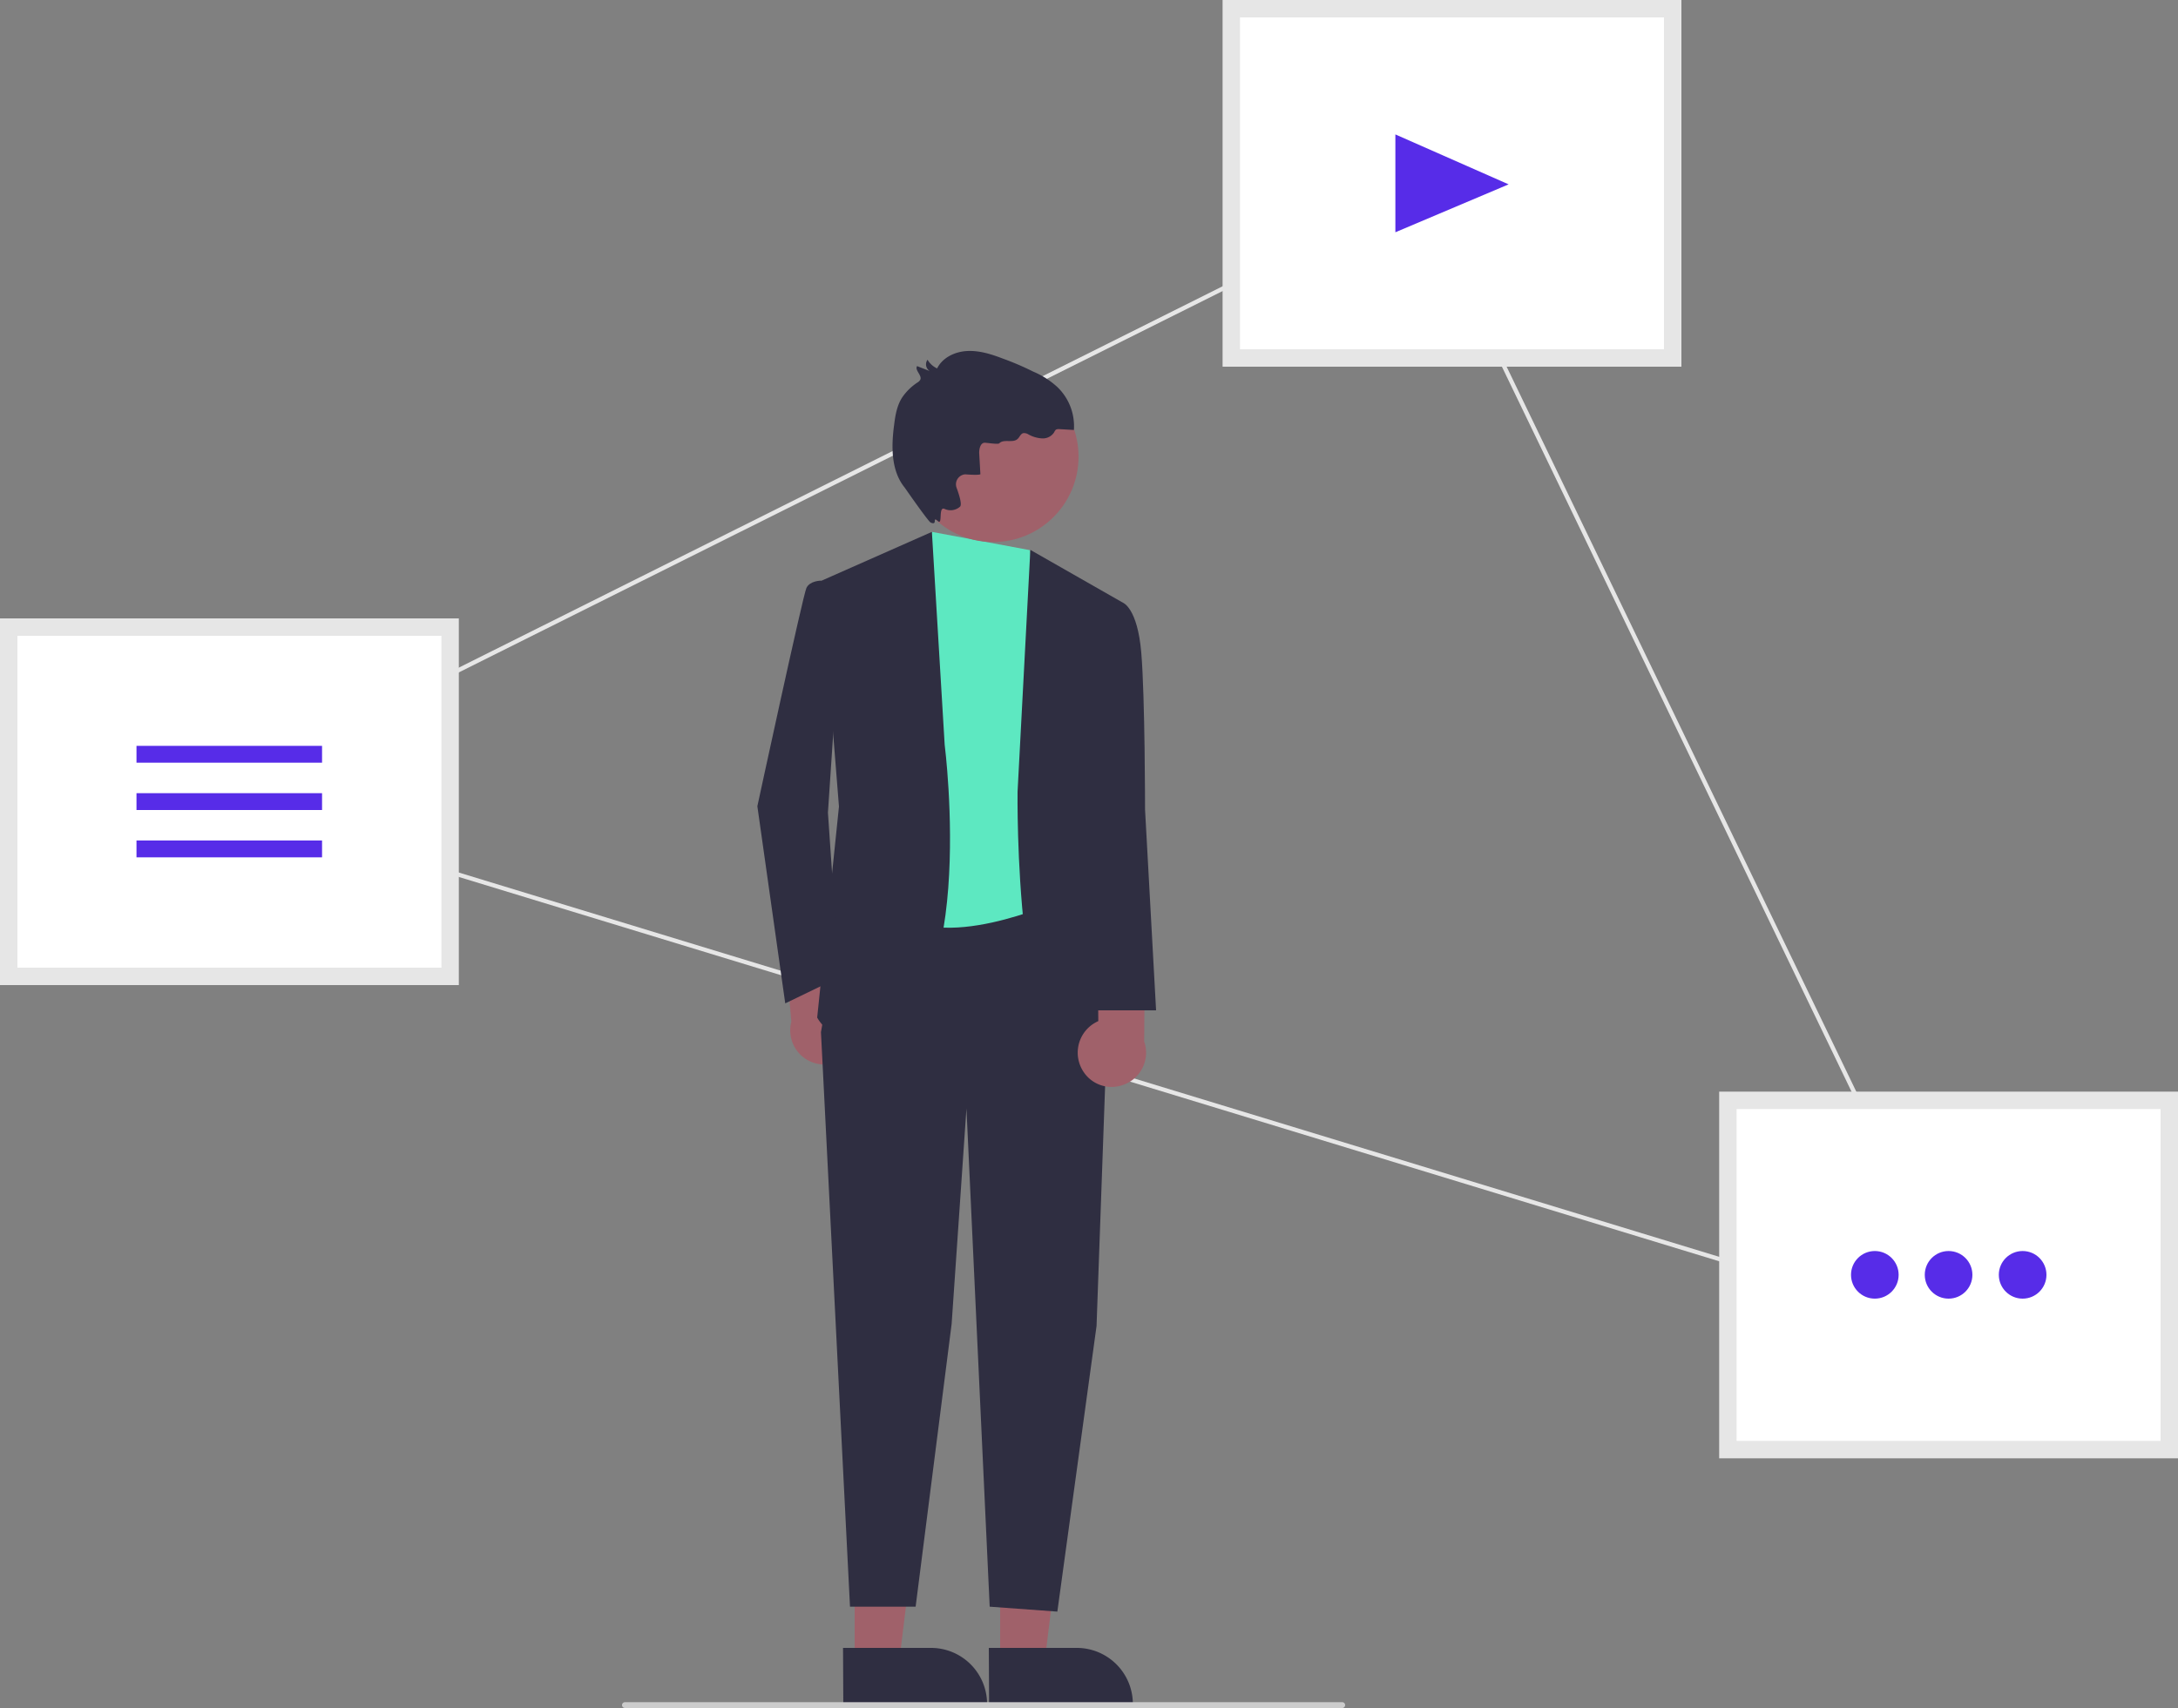 <?xml version="1.0" encoding="utf-8"?>
<svg id="choix_option_ecosysteme" xmlns="http://www.w3.org/2000/svg" width="750" height="588.3" viewBox="0 0 750 588.3">
  <rect x="0" y="0" width="750" height="588.3" fill="#808080" stroke="none"/>
  <path id="Tracé_12484" data-name="Tracé 12484" d="M680.4,461.4l-1.6-.5L68.3,274.7l1.7-.8L489.1,64.6l.3.7ZM72.3,274.4,677.6,459,488.4,66.6Z" fill="#e6e6e6"/>
  <rect id="Rectangle_2818" data-name="Rectangle 2818" width="152" height="120.3" transform="translate(595 379)" fill="#fff"/>
  <path id="Tracé_12485" data-name="Tracé 12485" d="M750,502.3H592V376H750Zm-152-6H744V382H598Z" fill="#e6e6e6"/>
  <rect id="Rectangle_2819" data-name="Rectangle 2819" width="152" height="120.3" transform="translate(3 216)" fill="#fff"/>
  <path id="Tracé_12486" data-name="Tracé 12486" d="M158,339.3H0V213H158Zm-152-6H152V219H6Z" fill="#e6e6e6"/>
  <rect id="Rectangle_2820" data-name="Rectangle 2820" width="152" height="120.3" transform="translate(424 3)" fill="#fff"/>
  <path id="Tracé_12487" data-name="Tracé 12487" d="M579,126.3H421V0H579Zm-152-6H573V6H427Z" fill="#e6e6e6"/>
  <path id="Tracé_12488" data-name="Tracé 12488" d="M480.5,46.3l39,17.2L480.5,80Z" fill="#572ce8"/>
  <rect id="Rectangle_2821" data-name="Rectangle 2821" width="63.9" height="5.8" transform="translate(47 256.9)" fill="#572ce8"/>
  <rect id="Rectangle_2822" data-name="Rectangle 2822" width="63.9" height="5.8" transform="translate(47 273.2)" fill="#572ce8"/>
  <rect id="Rectangle_2823" data-name="Rectangle 2823" width="63.9" height="5.8" transform="translate(47 289.5)" fill="#572ce8"/>
  <circle id="Ellipse_1677" data-name="Ellipse 1677" cx="8.2" cy="8.2" r="8.2" transform="translate(637.4 430.9)" fill="#572ce8"/>
  <circle id="Ellipse_1678" data-name="Ellipse 1678" cx="8.2" cy="8.2" r="8.2" transform="translate(662.8 430.9)" fill="#572ce8"/>
  <circle id="Ellipse_1679" data-name="Ellipse 1679" cx="8.2" cy="8.2" r="8.2" transform="translate(688.3 430.9)" fill="#572ce8"/>
  <path id="Tracé_12489" data-name="Tracé 12489" d="M294.3,360.4a11.707,11.707,0,0,0-4.7-15.9,10.838,10.838,0,0,0-1.9-.8l-1.9-26.8-16.6-2.8,3.3,37.8a11.778,11.778,0,0,0,21.8,8.5Z" fill="#a0616a"/>
  <path id="Tracé_12490" data-name="Tracé 12490" d="M344.4,572.6h15.3l7.3-59.3-22.6.1Z" fill="#a0616a"/>
  <path id="Tracé_12491" data-name="Tracé 12491" d="M340.5,567.6h30.3a19.312,19.312,0,0,1,19.3,19.3v.6H340.6Z" fill="#2f2e41"/>
  <path id="Tracé_12492" data-name="Tracé 12492" d="M294.3,572.6h15.3l7.3-59.3-22.6.1Z" fill="#a0616a"/>
  <path id="Tracé_12493" data-name="Tracé 12493" d="M290.3,567.6h30.3a19.312,19.312,0,0,1,19.3,19.3v.6H290.4Z" fill="#2f2e41"/>
  <path id="Tracé_12494" data-name="Tracé 12494" d="M290.2,313l-7.5,42.5,10,197.9h22.6L327.7,456l5.1-74.2,8,171.6,23.3,1.7,13.5-98.4,3.5-98.1L377.4,313Z" fill="#2f2e41"/>
  <path id="Tracé_12495" data-name="Tracé 12495" d="M320.9,183.2l33.8,6.3,9.4,120.9s-41.3,18.8-56.4,2.5S320.9,183.2,320.9,183.2Z" fill="#5de8c1"/>
  <path id="Tracé_12496" data-name="Tracé 12496" d="M386.7,207.6l-31.9-18.2-4.4,83.3s-1.3,97.7,23.8,97.7l18.8-6.3-10-81.4Z" fill="#2f2e41"/>
  <path id="Tracé_12497" data-name="Tracé 12497" d="M282.7,200.1l38.2-16.9,4.4,73.3s12.5,97.7-27.6,101.5c0,0-11.3,1.3-16.3-7.5l7.5-72.7Z" fill="#2f2e41"/>
  <path id="Tracé_12498" data-name="Tracé 12498" d="M290.2,203.8l-7.5-3.8s-3.8,0-5,2.5-16.9,75.2-16.9,75.2l9.6,67.9,18.6-9-3.9-56.7Z" fill="#2f2e41"/>
  <path id="Tracé_12499" data-name="Tracé 12499" d="M373,369a11.88,11.88,0,0,1,3.4-16.3,16.181,16.181,0,0,1,1.8-1l-.2-26.8,16.3-4.1-.3,37.9a11.756,11.756,0,0,1-7.3,15A11.561,11.561,0,0,1,373,369Z" fill="#a0616a"/>
  <path id="Tracé_12500" data-name="Tracé 12500" d="M372.9,208.9l13.8-1.3s5,1.8,6.3,17.2,1.3,54,1.3,54l3.8,69.2H376.8l-6.3-70.2Z" fill="#2f2e41"/>
  <circle id="Ellipse_1680" data-name="Ellipse 1680" cx="29.4" cy="29.4" r="29.4" transform="translate(312.6 127.9)" fill="#a0616a"/>
  <path id="Tracé_12501" data-name="Tracé 12501" d="M337.6,163.3l-.4-7c-.1-1.6.4-3.9,2-3.8,1.4.1,4.5.6,4.9.2,1.5-1.6,4.7,0,6.3-1.5.7-.6,1-1.7,1.9-2a2.827,2.827,0,0,1,1.8.4,10.737,10.737,0,0,0,4.7,1.4,4.643,4.643,0,0,0,4.2-2.1,2.837,2.837,0,0,1,.6-.9,2.153,2.153,0,0,1,1.1-.2l5.1.3a18.707,18.707,0,0,0-5.6-14.7,28.735,28.735,0,0,0-8.4-5.4,97.521,97.521,0,0,0-10.5-4.5c-3.9-1.5-8-2.8-12.2-2.6s-8.5,2.2-10.4,6a7.367,7.367,0,0,1-3.3-3,2.723,2.723,0,0,0,.6,3.8.758.758,0,0,0,.4.2l-4.6-1.8c-.9,1.4,1.8,3.2,1.1,4.7a2.581,2.581,0,0,1-.9.9,19.018,19.018,0,0,0-5.2,5c-1.9,2.8-2.5,6.3-2.9,9.6-1,7.4-1.1,15.8,3.6,21.6.5.7,8.2,11.8,9,12.1,2.6,1.1.3-2.4,2.5-.5,1.7,1.5,0-5.3,2.3-4.2a4.883,4.883,0,0,0,5.3-.8c.7-.7-.2-3.8-1.2-6.5a3.444,3.444,0,0,1,2-4.4,2.745,2.745,0,0,1,1.3-.2C335.2,163.6,337.6,163.6,337.6,163.3Z" fill="#2f2e41"/>
  <path id="Tracé_12502" data-name="Tracé 12502" d="M462.2,588.3h-247a1,1,0,1,1,0-2h247a1,1,0,0,1,0,2Z" fill="#ccc"/>
</svg>
